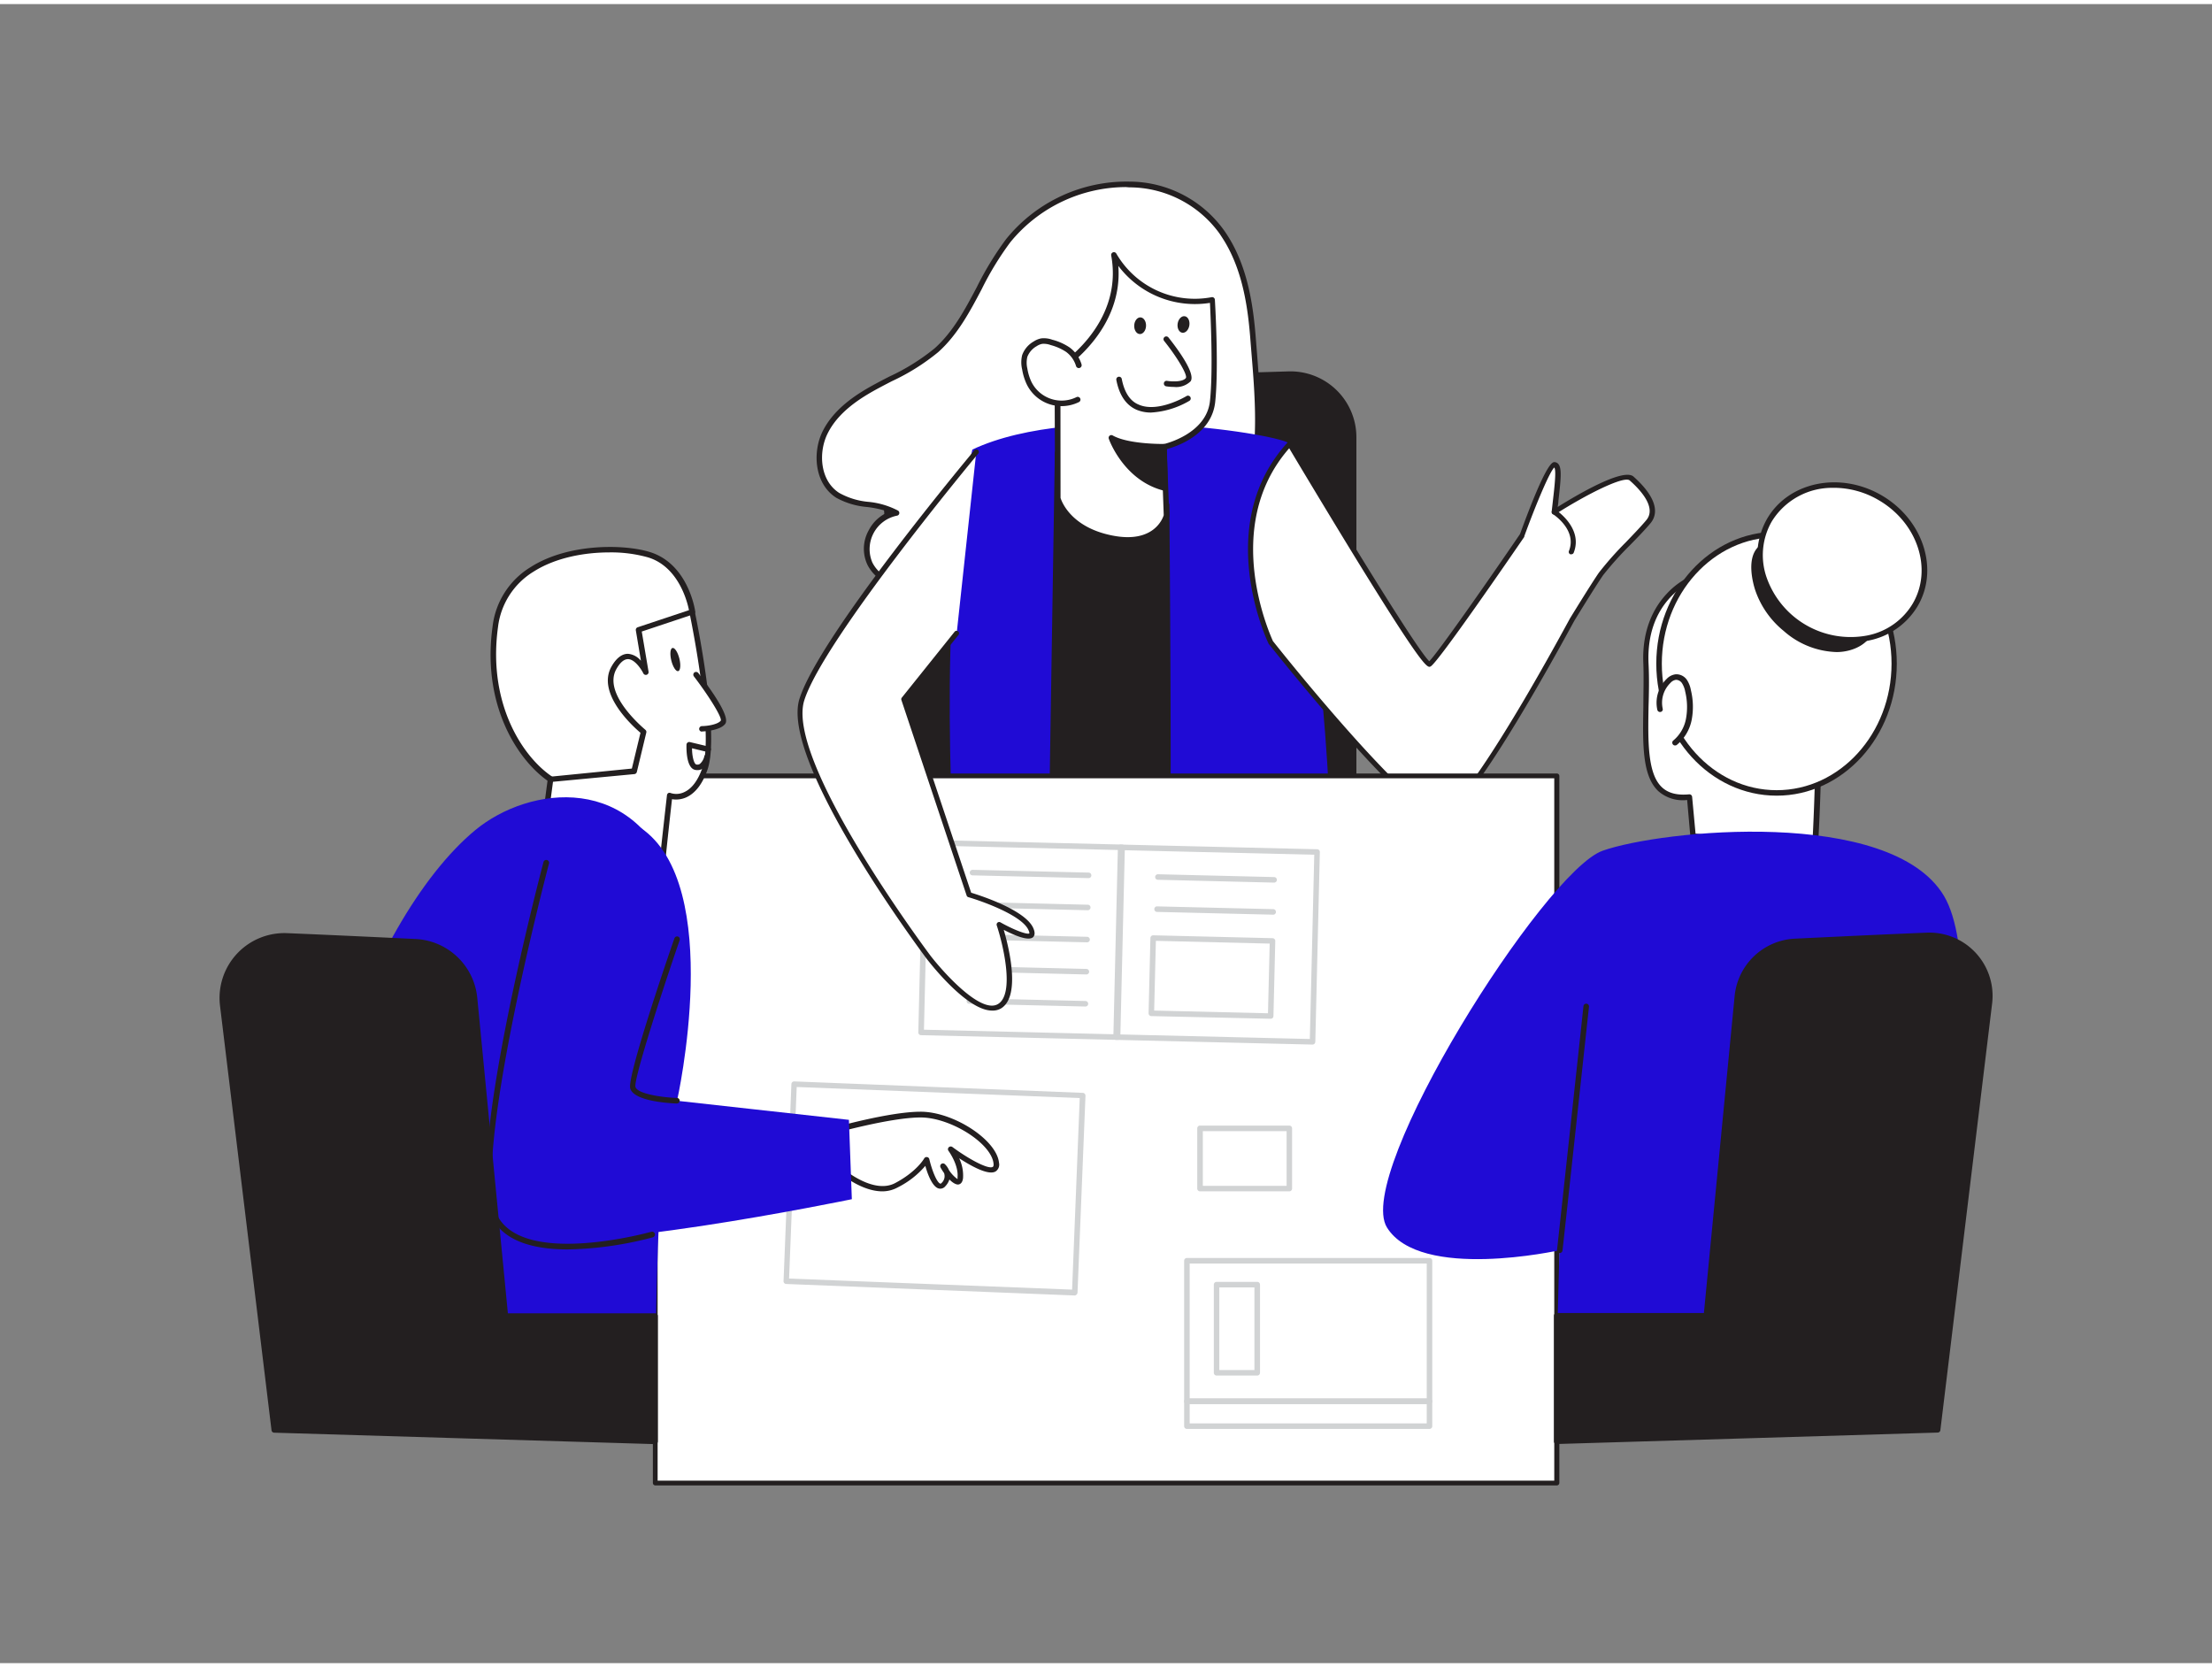 <?xml version="1.0" encoding="UTF-8"?> <svg xmlns="http://www.w3.org/2000/svg" viewBox="0 0 400 300" width="406" height="306" class="illustration styles_illustrationTablet__1DWOa"><rect x="0" y="0" width="400" height="300" fill="#808080" stroke="none"/> <g id="_115_team_meeting_flatline" data-name="#115_team_meeting_flatline"> <path d="M244.79,149.65V78.33A11.42,11.42,0,0,0,233,66.91l-62.51,1.88a11.43,11.43,0,0,0-11.05,12.37l6.19,74.12Z" fill="#231f20"></path> <path d="M165.66,155.77a.49.49,0,0,1-.5-.45L159,81.2A11.93,11.93,0,0,1,170.5,68.29L233,66.42a11.92,11.92,0,0,1,12.28,11.91v71.32a.5.5,0,0,1-.46.5l-79.14,5.62Zm67.72-88.36H233l-62.51,1.88A10.92,10.92,0,0,0,160,81.12l6.14,73.63,78.19-5.56V78.33a10.92,10.92,0,0,0-10.92-10.92Zm11.41,82.24h0Z" fill="#231f20"></path> <path d="M306.15,103.79s-9.1,3.42-8.53,15.48-2.52,25.1,7.9,24.11l.63,7.1,22,2.34s2.3-36.88-1.83-43S306.15,103.79,306.15,103.79Z" fill="#fff"></path> <path d="M328.17,153.31h-.05l-22-2.34a.5.5,0,0,1-.45-.45l-.58-6.6a6.7,6.7,0,0,1-5.17-1.56c-3-2.76-2.87-8.59-2.75-15.34,0-2.53.09-5.15,0-7.72-.3-6.41,2.11-10.4,4.19-12.63a13.87,13.87,0,0,1,4.66-3.35.57.57,0,0,1,.18,0c.67,0,16.37.07,20.6,6.29s2,41.75,1.92,43.27a.5.5,0,0,1-.18.35A.52.52,0,0,1,328.17,153.31ZM306.61,150l21.1,2.24c.25-4.5,1.94-36.64-1.79-42.13s-18.36-5.84-19.68-5.85c-.94.38-8.64,3.9-8.13,15,.13,2.61.08,5.24,0,7.79-.11,6.24-.21,12.14,2.44,14.59,1.13,1.05,2.73,1.46,4.89,1.26a.53.53,0,0,1,.37.11.52.52,0,0,1,.18.34Z" fill="#231f20"></path> <ellipse cx="321.28" cy="119.27" rx="21.27" ry="23.37" fill="#fff"></ellipse> <path d="M321.28,143.14c-12,0-21.77-10.71-21.77-23.87s9.77-23.86,21.77-23.86S343,106.11,343,119.27,333.28,143.14,321.28,143.14Zm0-46.74c-11.45,0-20.77,10.26-20.77,22.87s9.32,22.88,20.77,22.88,20.77-10.26,20.77-22.88S332.73,96.4,321.28,96.4Z" fill="#231f20"></path> <path d="M220.94,41.21c-9.36-13.13-29.31-10.19-38.65,1.62-4.92,6.22-7.06,14.53-13,19.8-3.15,2.81-7.12,4.51-10.84,6.52s-7.4,4.56-9.27,8.35-1.28,9.08,2.29,11.35c3.14,2,7.46,1.17,10.64,3.12-4,.53-6.67,5.58-4.83,9.19,1.56,3.07,5.22,4.33,8.56,5.16,11.78,3,24.35,4.06,36,.58,8.7-2.59,17.58-8.36,22.46-16.2,4.63-7.44,2.95-21.47,2.3-30-.47-6.21-1.46-12.55-4.62-17.91C221.66,42.26,221.31,41.72,220.94,41.21Z" fill="#fff"></path> <path d="M186.25,109.54a84.65,84.65,0,0,1-20.51-2.74c-3.47-.86-7.24-2.19-8.88-5.41a6.8,6.8,0,0,1,.22-6.21,7.09,7.09,0,0,1,3.64-3.36,18.59,18.59,0,0,0-3.94-.88,13.92,13.92,0,0,1-5.56-1.67c-3.94-2.51-4.35-8.18-2.47-12,2.06-4.15,6.15-6.76,9.49-8.56.84-.46,1.69-.9,2.55-1.34A38.7,38.7,0,0,0,169,62.26c3.37-3,5.55-7.13,7.66-11.12a56.93,56.93,0,0,1,5.26-8.62A28,28,0,0,1,204.23,32.1a21.12,21.12,0,0,1,17.12,8.82c.37.52.73,1.08,1.07,1.65,3.35,5.68,4.25,12.35,4.69,18.12.06.78.13,1.61.2,2.48C228,72,229,84.07,224.73,91c-4.6,7.41-13.1,13.54-22.74,16.42A54.94,54.94,0,0,1,186.25,109.54Zm17.33-76.45a27.07,27.07,0,0,0-20.9,10,54.88,54.88,0,0,0-5.16,8.47c-2.15,4.07-4.38,8.27-7.88,11.39a39.06,39.06,0,0,1-8.4,5.26c-.85.44-1.7.88-2.53,1.33-3.21,1.74-7.14,4.23-9.06,8.13-1.7,3.43-1.37,8.5,2.1,10.72A13.2,13.2,0,0,0,156.93,90a14.51,14.51,0,0,1,5.46,1.59.5.5,0,0,1-.19.92,6.17,6.17,0,0,0-4.45,8.47c1.46,2.88,5,4.1,8.23,4.91,13.61,3.4,25.63,3.6,35.73.59,9.41-2.81,17.7-8.79,22.18-16,4.11-6.62,3.14-18.51,2.43-27.19-.07-.87-.14-1.7-.2-2.48-.43-5.66-1.31-12.19-4.56-17.7-.32-.54-.67-1.07-1-1.57h0a20.15,20.15,0,0,0-16.34-8.4Z" fill="#231f20"></path> <path d="M233.2,79.55c-.24-1.51-38.26-8-57.36,1C169,106.74,172.78,158,172.78,158l67.92-.52S241.33,129.24,233.2,79.55Z" fill="#200BD5"></path> <path d="M191.25,81.22s-1.19,75.55-1.2,76.08,20.45,0,21-.89,0-65.81,0-65.81L194.16,87" fill="#231f20"></path> <path d="M193.92,158a25,25,0,0,1-3.91-.17.55.55,0,0,1-.46-.55c0-.52,1.19-75.32,1.2-76.08a.49.49,0,0,1,.5-.49.5.5,0,0,1,.49.51c0,.72-1.1,69.91-1.19,75.7,2.52.29,18.24-.16,20-.84.33-2.58.06-47.33-.08-65.08l-16.47-3.58a.5.5,0,1,1,.21-1l16.86,3.66a.49.49,0,0,1,.39.48c.16,19.56.46,65.15-.06,66.06-.17.29-.49.84-10.46,1.21C198.6,158,196,158,193.92,158Zm16.77-2Z" fill="#231f20"></path> <path d="M210.45,80.06l.5,12.42s-1.39,5.74-9.78,4.14-9.89-7.26-9.89-7.26l-.09-23.2s12.67-7.54,10.21-20.8c0,0,5.54,10.26,17.79,8.09,0,0,.75,11.91.06,18.38S210.45,80.06,210.45,80.06Z" fill="#fff"></path> <path d="M203.93,97.4a15.29,15.29,0,0,1-2.85-.29c-8.61-1.64-10.22-7.38-10.29-7.62a.53.53,0,0,1,0-.13l-.09-23.2a.51.51,0,0,1,.24-.43c.12-.07,12.34-7.52,10-20.28a.5.5,0,0,1,.93-.33A16.39,16.39,0,0,0,219.11,53a.46.46,0,0,1,.39.1.48.48,0,0,1,.19.36c0,.12.74,12,.06,18.47-.64,6-7.06,8.09-8.78,8.55l.48,12a.59.59,0,0,1,0,.13C211.42,92.65,210.19,97.4,203.93,97.4Zm-12.15-8.11c.18.61,1.88,5.38,9.48,6.83,7.39,1.42,9-3.13,9.18-3.7L210,80.08a.5.5,0,0,1,.4-.51c.07,0,7.76-1.76,8.4-7.79.59-5.57.11-15.33,0-17.75a17.34,17.34,0,0,1-16.57-6.69c.84,11.18-8.8,18-10.47,19.1Z" fill="#231f20"></path> <path d="M195.08,65.31a5.42,5.42,0,0,0-2-2.81,9.62,9.62,0,0,0-3-1.32,3.94,3.94,0,0,0-1.76-.23,3.3,3.3,0,0,0-1.16.49,4.19,4.19,0,0,0-1.9,2.19,4.92,4.92,0,0,0,0,2.38,9.83,9.83,0,0,0,.76,2.49,6.57,6.57,0,0,0,8.87,3" fill="#fff"></path> <path d="M192,72.7a7,7,0,0,1-6.36-4,10.16,10.16,0,0,1-.8-2.62,5.48,5.48,0,0,1,0-2.61A4.65,4.65,0,0,1,186.94,61a3.76,3.76,0,0,1,1.34-.55,4.4,4.4,0,0,1,2,.24,10.12,10.12,0,0,1,3.14,1.4,5.91,5.91,0,0,1,2.16,3.07.5.5,0,0,1-1,.28,4.93,4.93,0,0,0-1.8-2.55A9.38,9.38,0,0,0,190,61.66a3.56,3.56,0,0,0-1.54-.22,2.79,2.79,0,0,0-1,.42,3.81,3.81,0,0,0-1.68,1.92,4.56,4.56,0,0,0,0,2.14,9.05,9.05,0,0,0,.72,2.36,6.09,6.09,0,0,0,8.19,2.78.5.5,0,0,1,.45.89A7.08,7.08,0,0,1,192,72.7Z" fill="#231f20"></path> <path d="M210.9,60.59s4.88,6.11,3.94,7.32-3.88.71-3.88.71" fill="#fff"></path> <path d="M212.31,69.23a9.69,9.69,0,0,1-1.43-.11.51.51,0,0,1-.41-.58.49.49,0,0,1,.57-.41c.69.12,2.8.27,3.41-.52.31-.55-1.53-3.69-3.94-6.7a.5.5,0,0,1,.08-.71.5.5,0,0,1,.7.08c1.54,1.93,5,6.56,4,7.94A3.71,3.71,0,0,1,212.31,69.23Z" fill="#231f20"></path> <ellipse cx="206.19" cy="58.17" rx="1.51" ry="1.07" transform="translate(139.56 261.78) rotate(-87.64)" fill="#231f20"></ellipse> <ellipse cx="214.01" cy="57.94" rx="1.51" ry="1.07" transform="translate(124.37 260.72) rotate(-81.3)" fill="#231f20"></ellipse> <path d="M214.82,71.31s-10.58,6.41-12.46-3.43" fill="#fff"></path> <path d="M208.16,73.86a6.65,6.65,0,0,1-2.67-.52c-1.88-.84-3.1-2.64-3.62-5.37a.49.49,0,0,1,.4-.58.5.5,0,0,1,.58.39c.46,2.39,1.48,4,3.05,4.64,3.49,1.56,8.61-1.5,8.66-1.54a.5.5,0,0,1,.52.86A15.44,15.44,0,0,1,208.16,73.86Z" fill="#231f20"></path> <path d="M210.45,80.06s-6.45.11-9.49-1.6c0,0,2.62,7.33,9.67,9.07Z" fill="#231f20"></path> <path d="M210.63,88h-.12c-7.22-1.79-9.9-9.08-10-9.39a.49.49,0,0,1,.71-.6c2.88,1.62,9.17,1.53,9.23,1.53A.53.53,0,0,1,211,80l.18,7.48a.5.5,0,0,1-.5.51ZM202,79.45c1,2,3.54,6,8.17,7.42L210,80.55A27.46,27.46,0,0,1,202,79.45Z" fill="#231f20"></path> <path d="M295.07,85.8c-1.87-1.67-14,6-14,6,.52-4.79,1.15-8.43,0-8.54s-5.83,12.78-5.83,12.78-15.52,22.66-16.77,23.29S233.2,79.55,233.2,79.55c-13.66,14.9-3.43,35.83-3.43,35.83s25.31,31.87,30.62,31.56c4.29-.25,18.59-25.84,23.91-35.63h0s3.69-6,5.19-8.22,6.41-6.87,8.6-9.48S297,87.47,295.07,85.8Z" fill="#fff"></path> <path d="M260.32,147.4c-5.55,0-28.32-28.47-30.91-31.73-.16-.3-10.26-21.48,3.46-36.43a.45.45,0,0,1,.38-.14.42.42,0,0,1,.34.22c8.95,15,22.69,37.52,24.87,39.51,1.56-1.55,10.52-14.37,16.41-23,4.79-13.15,5.9-13.06,6.29-13a.92.92,0,0,1,.65.35c.64.79.45,2.71,0,6.64,0,.36-.08.73-.13,1.11,3.57-2.23,11.88-7.11,13.71-5.49h0c3.75,3.34,4.83,6.34,3.06,8.45-.92,1.1-2.29,2.53-3.74,4a59.77,59.77,0,0,0-4.83,5.4c-1.48,2.15-5.14,8.14-5.18,8.2-7.21,13.26-20,35.59-24.28,35.85ZM233.13,80.32c-12.67,14.46-3,34.66-2.95,34.86,10,12.58,26.27,31.31,30.11,31.31h.07c2.75-.17,11.77-13.73,23.54-35.4.05-.08,3.72-6.08,5.22-8.26A59.59,59.59,0,0,1,294,97.32c1.44-1.5,2.8-2.92,3.7-4,1.9-2.26-1.05-5.47-3-7.18-1-.89-7.74,2.47-13.41,6.09a.48.48,0,0,1-.49,0,.45.45,0,0,1-.21-.44c.08-.71.16-1.4.23-2.05.27-2.33.64-5.5.24-5.94-.85.78-3.38,6.83-5.42,12.43a1.17,1.17,0,0,1,0,.11c-2.61,3.8-15.65,22.79-16.94,23.43-.56.29-1.15.59-13.72-19.84C239.7,91.31,234.45,82.54,233.13,80.32Z" fill="#231f20"></path> <path d="M284.13,99.49a.38.38,0,0,1-.17,0,.46.46,0,0,1-.25-.59c1.5-3.76-2.67-6.52-2.84-6.63a.46.46,0,1,1,.49-.77c.05,0,5,3.28,3.2,7.74A.46.46,0,0,1,284.13,99.49Z" fill="#231f20"></path> <rect x="118.47" y="139.58" width="163.05" height="127.83" fill="#fff"></rect> <path d="M281.52,267.87h-163a.46.46,0,0,1-.46-.46V139.58a.45.45,0,0,1,.46-.45h163a.46.46,0,0,1,.46.45V267.41A.47.47,0,0,1,281.52,267.87ZM118.92,267H281.06V140H118.92Z" fill="#231f20"></path> <path d="M194.35,233.52h0l-52.18-2.08a.5.5,0,0,1-.48-.52l1.42-35.63a.54.54,0,0,1,.16-.35.53.53,0,0,1,.36-.13l52.18,2.07a.51.51,0,0,1,.48.52L194.85,233a.5.5,0,0,1-.16.34A.48.48,0,0,1,194.35,233.52Zm-51.66-3.06,51.18,2,1.38-34.64-51.18-2Z" fill="#d1d3d4"></path> <path d="M202.08,187.3h0l-35.53-.85a.51.51,0,0,1-.35-.15.54.54,0,0,1-.14-.36l.83-34.32a.5.5,0,0,1,.51-.49l35.53.85a.5.5,0,0,1,.48.52l-.82,34.32a.53.53,0,0,1-.15.35A.56.56,0,0,1,202.08,187.3Zm-35-1.84,34.52.83.8-33.32-34.52-.82Z" fill="#d1d3d4"></path> <path d="M237.34,188.15h0l-35.53-.85a.5.5,0,0,1-.48-.52l.82-34.31a.49.49,0,0,1,.15-.35.48.48,0,0,1,.36-.14l35.53.85a.5.5,0,0,1,.35.16.45.45,0,0,1,.13.35l-.82,34.32A.51.51,0,0,1,237.34,188.15Zm-35-1.84,34.52.83.8-33.32L203.13,153Z" fill="#d1d3d4"></path> <path d="M196.29,181.27h0l-21-.5a.5.5,0,0,1,0-1l21,.5a.51.51,0,0,1,.49.51A.5.5,0,0,1,196.29,181.27Z" fill="#d1d3d4"></path> <path d="M196.43,175.47h0l-21-.51a.49.49,0,0,1-.49-.51.5.5,0,0,1,.51-.49l21,.51a.5.5,0,0,1,0,1Z" fill="#d1d3d4"></path> <path d="M196.57,169.66h0l-21-.5a.5.5,0,0,1-.49-.51.53.53,0,0,1,.51-.49l21,.5a.52.52,0,0,1,.49.52A.5.5,0,0,1,196.57,169.66Z" fill="#d1d3d4"></path> <path d="M196.7,163.86h0l-21-.51a.49.49,0,0,1-.49-.51.54.54,0,0,1,.51-.49l21,.51a.49.49,0,0,1,.48.51A.5.5,0,0,1,196.7,163.86Z" fill="#d1d3d4"></path> <path d="M196.84,158.05h0l-21-.5a.5.5,0,0,1-.48-.51.53.53,0,0,1,.51-.49l21,.5a.5.5,0,0,1,.48.52A.49.49,0,0,1,196.84,158.05Z" fill="#d1d3d4"></path> <path d="M230.23,164.66h0l-21-.5a.5.5,0,0,1-.49-.51.48.48,0,0,1,.51-.49l21,.5a.5.5,0,0,1,.48.51A.49.49,0,0,1,230.23,164.66Z" fill="#d1d3d4"></path> <path d="M230.37,158.86h0l-21-.51a.49.49,0,0,1-.48-.51.5.5,0,0,1,.51-.49l21,.51a.5.5,0,0,1,0,1Z" fill="#d1d3d4"></path> <path d="M229.78,183.48h0L208.19,183a.51.51,0,0,1-.49-.52l.33-13.6a.51.51,0,0,1,.15-.35.54.54,0,0,1,.36-.14l21.58.52a.5.5,0,0,1,.49.51L230.28,183a.53.53,0,0,1-.15.35A.56.56,0,0,1,229.78,183.48ZM208.71,182l20.58.49.31-12.6-20.58-.5Z" fill="#d1d3d4"></path> <path d="M176.54,81S148.59,114.52,145,125.79s22.9,46.61,22.9,46.61,8.64,11.24,12.77,8.85,0-14.79,0-14.79,7.27,4.13,5.7.75-11.15-6.15-11.15-6.15l-11.83-35.37L173,113.78" fill="#fff"></path> <path d="M179.39,182c-4.48,0-11-8.31-11.82-9.37-1.09-1.45-26.57-35.67-23-47s30.46-43.54,31.6-44.91a.46.46,0,1,1,.7.59c-.28.33-27.93,33.55-31.43,44.59s22.58,45.85,22.84,46.2c2.33,3,9.07,10.54,12.17,8.73s.91-10.9-.21-14.24a.47.47,0,0,1,.15-.5.46.46,0,0,1,.51-.05c2.36,1.34,4.86,2.29,5.24,2h0s.05-.16-.18-.64c-1.21-2.62-8.25-5.15-10.86-5.91a.44.44,0,0,1-.3-.29L163,125.84a.45.45,0,0,1,.08-.43l9.54-11.91a.45.45,0,0,1,.64-.07.46.46,0,0,1,.07.64l-9.38,11.71,11.67,34.91c1.52.46,9.68,3.07,11.2,6.33.36.78.35,1.35,0,1.7-.86.79-3.53-.39-5.31-1.32.92,3.15,3.15,12.1-.54,14.24A3,3,0,0,1,179.39,182Z" fill="#231f20"></path> <path d="M125.18,109.86s-1.19-8.23-7.83-10.29-25.76-1.68-27.79,13,5.17,25.16,11.18,28.25l14.67-1.51Z" fill="#fff"></path> <path d="M100.74,141.35a.59.59,0,0,1-.23,0c-5.56-2.86-13.59-13.2-11.44-28.77A14.54,14.54,0,0,1,96,101.78c6.77-4.3,16.86-4.15,21.54-2.69,6.86,2.14,8.12,10.35,8.17,10.7a.46.46,0,0,1,0,.23l-9.77,29.48a.5.5,0,0,1-.42.34l-14.67,1.51Zm9.47-42.2c-4.47,0-9.7.92-13.71,3.47a13.61,13.61,0,0,0-6.44,10c-2.06,14.93,5.47,24.84,10.78,27.67L115,138.88l9.63-29.06c-.17-1-1.62-8-7.45-9.77A24.66,24.66,0,0,0,110.21,99.15Z" fill="#231f20"></path> <path d="M115.51,113.08l1.29,7.69s-2.89-5.85-5.74-.83,5.34,11.6,5.34,11.6l-1.71,7.12-15.12,1.51-2,15s22.44,3.27,22.07,2.7c-.13-.19,1.52-14.81,1.52-14.81s4.1,1.65,6.38-4.87-2.33-28.37-2.33-28.37Z" fill="#fff"></path> <path d="M119.12,158.43c-1.66,0-6.55-.53-21.65-2.73a.5.5,0,0,1-.42-.56l2-15a.49.49,0,0,1,.44-.43l14.77-1.47,1.56-6.47c-1.41-1.19-8-7.16-5.23-12,.88-1.55,1.93-2.31,3-2.28a3.4,3.4,0,0,1,2.31,1.26l-.92-5.5a.5.5,0,0,1,.33-.56l9.67-3.22a.46.46,0,0,1,.41,0,.51.51,0,0,1,.24.33c.19.89,4.61,22,2.31,28.63-.89,2.56-2.18,4.24-3.81,5a4.5,4.5,0,0,1-2.61.35c-.62,5.51-1.47,13.39-1.46,14.11a.53.53,0,0,1-.07.37C120,158.31,119.89,158.43,119.12,158.43Zm-21-3.64c7.45,1.08,18.83,2.63,21,2.69,0-1.19.37-4.53,1.49-14.44a.52.52,0,0,1,.24-.37.49.49,0,0,1,.44,0,3.32,3.32,0,0,0,2.46-.18c1.37-.63,2.47-2.11,3.27-4.39,2-5.75-1.55-24.13-2.24-27.55l-8.73,2.91,1.23,7.27a.5.5,0,0,1-.94.3c-.35-.71-1.53-2.55-2.76-2.58-.72,0-1.43.57-2.11,1.78-2.61,4.59,5.15,10.9,5.23,11a.49.49,0,0,1,.17.51l-1.71,7.12a.51.51,0,0,1-.44.38L100,140.63Z" fill="#231f20"></path> <path d="M125.87,121.29s5.74,7.47,4.88,8.6-3.82,1.17-3.82,1.17" fill="#fff"></path> <path d="M126.93,131.56a.5.5,0,0,1-.5-.49.52.52,0,0,1,.49-.51c1,0,2.91-.3,3.43-1,.19-.7-2.36-4.71-4.88-8a.51.51,0,0,1,.1-.7.52.52,0,0,1,.7.09c2.72,3.55,5.78,8,4.87,9.21s-3.87,1.37-4.2,1.37Z" fill="#231f20"></path> <ellipse cx="122.13" cy="118.51" rx="0.75" ry="2.16" transform="translate(-24.99 32.98) rotate(-13.96)" fill="#231f20"></ellipse> <path d="M126.13,138.52a1.85,1.85,0,0,1-.46-.05c-1.53-.37-1.56-3.58-1.53-4.55a.48.48,0,0,1,.2-.38.46.46,0,0,1,.42-.09l3.42.82a.51.51,0,0,1,.37.61.5.5,0,0,1-.61.37l-2.8-.68c0,1.41.34,2.82.77,2.93a.8.8,0,0,0,.63-.09,2.55,2.55,0,0,0,.82-1.38.5.5,0,0,1,.6-.38.51.51,0,0,1,.37.6,3.43,3.43,0,0,1-1.26,2A1.73,1.73,0,0,1,126.13,138.52Z" fill="#231f20"></path> <path d="M152.29,211.06s5.58,4.78,9.83,2.52,5.44-4.65,5.44-4.65,1.46,6.25,3.06,4.52a2.3,2.3,0,0,0-.14-3.32s2.92,4.65,3.19,2.12-1.73-5.18-1.73-5.18,8.64,6.38,8.24,2.53-8-8.77-13.68-8.77-16.34,3.06-16.34,3.06" fill="#fff"></path> <path d="M159.57,214.69c-3.76,0-7.42-3.09-7.61-3.25a.51.51,0,0,1-.05-.71.49.49,0,0,1,.7,0c.06,0,5.37,4.53,9.27,2.46s5.22-4.41,5.23-4.43a.51.51,0,0,1,.51-.27.49.49,0,0,1,.43.38c.47,2,1.37,4.27,2,4.43,0,0,.13,0,.23-.14a1.66,1.66,0,0,0,.44-1.77c-.23-.33-.45-.66-.63-1a.5.5,0,0,1,.76-.63,3.16,3.16,0,0,1,.75,1.08,6.14,6.14,0,0,0,1.55,1.64,1,1,0,0,0,0-.28c.24-2.29-1.61-4.8-1.63-4.83a.49.49,0,0,1,.05-.65.51.51,0,0,1,.65-.05c2.85,2.11,6.45,4.09,7.3,3.6.16-.09.17-.39.14-.62-.38-3.65-7.77-8.32-13.18-8.32-5.58,0-16.09,3-16.2,3a.51.51,0,0,1-.62-.35.5.5,0,0,1,.34-.61c.44-.13,10.76-3.08,16.48-3.08,5.93,0,13.75,5.08,14.17,9.22a1.48,1.48,0,0,1-.63,1.59c-1.32.75-4.42-1-6.57-2.39a7.2,7.2,0,0,1,.7,3.56c-.07.67-.34,1.07-.78,1.17s-1.11-.3-1.69-.9a3.12,3.12,0,0,1-.72,1.21,1.18,1.18,0,0,1-1.22.42c-1.13-.3-2-2.57-2.41-4.09a15.92,15.92,0,0,1-5,3.9A5.81,5.81,0,0,1,159.57,214.69Z" fill="#231f20"></path> <path d="M118.47,250s0-19.14,1.17-40.26,9.14-29.58,2.37-50.3-26.36-18.12-36.08-10.06c-19.77,16.39-38,66.44-27.67,101.91C58.26,251.24,80.85,260.8,118.47,250Z" fill="#200BD5"></path> <path d="M98,164.84c0,1.06-10.89,52.59-3.72,57.37s59.76-6.1,59.76-6.1l-.53-14.35-31.08-3.45s8.77-39-6.63-49.39S98,164.84,98,164.84Z" fill="#200BD5"></path> <path d="M102.67,225.19c-5.73,0-11.38-1.26-13.65-5.67-5.07-9.88,8.67-62.15,9.26-64.37a.5.5,0,1,1,1,.25c-.15.54-14.24,54.12-9.34,63.66,4.8,9.36,27.61,3,27.84,2.94a.5.5,0,0,1,.28,1A63.56,63.56,0,0,1,102.67,225.19Z" fill="#231f20"></path> <path d="M122.4,198.81h0c-1.31-.05-7.85-.4-8.44-2.77-.54-2.16,6.55-23,8-27.11a.5.5,0,0,1,.95.32c-3.27,9.5-8.32,25.1-8,26.55.3,1.21,4.57,1.9,7.5,2a.5.5,0,0,1,0,1Z" fill="#231f20"></path> <path d="M51.86,168.44c7.44.31,16.55.74,23.32,1.07A11.21,11.21,0,0,1,85.8,179.64l5.59,57.55h27.08V259.9l-68.89-2.06L40.26,181A11.23,11.23,0,0,1,51.86,168.44Z" fill="#231f20"></path> <path d="M118.47,260.4h0l-68.89-2.07a.49.49,0,0,1-.48-.43l-9.32-76.82A11.73,11.73,0,0,1,51.88,168c7.56.31,16.86.75,23.32,1.06a11.79,11.79,0,0,1,11.1,10.58l5.54,57.1h26.63a.49.49,0,0,1,.49.5V259.9a.48.48,0,0,1-.15.36A.49.49,0,0,1,118.47,260.4Zm-68.45-3,67.95,2v-21.7H91.39a.5.5,0,0,1-.49-.45l-5.59-57.55A10.78,10.78,0,0,0,75.16,170c-6.47-.32-15.76-.76-23.32-1.07h0a10.73,10.73,0,0,0-11.09,12Z" fill="#231f20"></path> <path d="M289.8,153.1c-10.56,3.75-45,58.37-39,68.11S282,225.34,282,225.34l-.47,17.57,65-1.07s14.63-64.28,5-80.58C341.86,145.15,300.35,149.34,289.8,153.1Z" fill="#200BD5"></path> <path d="M348.45,168.43c-7.59.31-17,.75-23.93,1.09a10.92,10.92,0,0,0-10.34,9.86l-5.61,57.81H281.49V259.9l68.89-2.06,9.36-77.17A10.93,10.93,0,0,0,348.45,168.43Z" fill="#231f20"></path> <path d="M281.49,260.4a.49.49,0,0,1-.34-.14.48.48,0,0,1-.15-.36V237.19a.49.49,0,0,1,.49-.5h26.63l5.56-57.35A11.51,11.51,0,0,1,324.5,169c6.7-.32,16.29-.78,23.93-1.09h0a11.44,11.44,0,0,1,11.81,12.8l-9.36,77.17a.49.49,0,0,1-.48.43l-68.89,2.07Zm.5-22.71v21.7l67.95-2,9.31-76.74a10.42,10.42,0,0,0-10.78-11.68h0c-7.63.31-17.22.76-23.92,1.09a10.5,10.5,0,0,0-9.88,9.41l-5.61,57.81a.5.5,0,0,1-.49.45Zm66.46-69.26h0Z" fill="#231f20"></path> <path d="M282,225.84h0a.5.5,0,0,1-.44-.56c.41-3.62,4.74-43.68,4.78-44.08a.5.5,0,0,1,1,.11c-.05.4-4.37,40.46-4.79,44.09A.51.51,0,0,1,282,225.84Z" fill="#231f20"></path> <path d="M300.16,127.5a5.52,5.52,0,0,1,1.53-5.13,2.22,2.22,0,0,1,1.35-.7,1.83,1.83,0,0,1,1.54.84,4.61,4.61,0,0,1,.64,1.7,12.24,12.24,0,0,1,.16,5,7.31,7.31,0,0,1-2.48,4.31" fill="#fff"></path> <path d="M302.9,134.06a.47.47,0,0,1-.39-.19.5.5,0,0,1,.07-.7,6.72,6.72,0,0,0,2.31-4,11.79,11.79,0,0,0-.15-4.84,4.23,4.23,0,0,0-.57-1.51,1.34,1.34,0,0,0-1.1-.63,1.66,1.66,0,0,0-1,.56,5,5,0,0,0-1.4,4.66.48.48,0,0,1-.37.59.5.5,0,0,1-.6-.37,6,6,0,0,1,1.68-5.6,2.7,2.7,0,0,1,1.66-.84,2.32,2.32,0,0,1,2,1,5,5,0,0,1,.73,1.88,12.73,12.73,0,0,1,.16,5.25,7.8,7.8,0,0,1-2.66,4.6A.49.49,0,0,1,302.9,134.06Z" fill="#231f20"></path> <path d="M317.84,105.71a15.84,15.84,0,0,0,5,7.27,14.56,14.56,0,0,0,9.36,3.69c2.7,0,5.75-1.51,6.19-4.18.3-1.78-.65-3.53-1.72-5a24.79,24.79,0,0,0-13.23-9.42c-1.62-.42-3.89-.85-5.22.47C316.58,100.23,317.22,103.73,317.84,105.71Z" fill="#231f20"></path> <path d="M332.08,117.17a15.05,15.05,0,0,1-9.52-3.81,16.26,16.26,0,0,1-5.2-7.5h0c-.4-1.27-1.54-5.58.55-7.66,1.47-1.46,3.81-1.09,5.7-.6a25.45,25.45,0,0,1,13.51,9.6c.94,1.3,2.16,3.26,1.8,5.38-.49,3-3.73,4.55-6.68,4.59Zm-11.29-19a3,3,0,0,0-2.18.75c-1.34,1.34-1,4.31-.3,6.65h0a15.37,15.37,0,0,0,4.89,7,14.09,14.09,0,0,0,9,3.57c2.47,0,5.31-1.36,5.71-3.76.22-1.32-.29-2.79-1.63-4.62a24.48,24.48,0,0,0-12.95-9.23A10.59,10.59,0,0,0,320.79,98.16Z" fill="#231f20"></path> <ellipse cx="333.14" cy="100.97" rx="13.56" ry="15.25" transform="translate(79.13 338.99) rotate(-60)" fill="#fff"></ellipse> <path d="M334.61,115.48a17.08,17.08,0,0,1-8.5-2.33,16.7,16.7,0,0,1-7.58-9.11,13.3,13.3,0,0,1,1-10.94c3.88-6.71,13.15-8.64,20.67-4.3s10.48,13.33,6.61,20a13.29,13.29,0,0,1-9,6.31A16,16,0,0,1,334.61,115.48Zm-2.95-28a12.79,12.79,0,0,0-11.3,6.13,12.26,12.26,0,0,0-.88,10.13,16.11,16.11,0,0,0,18.1,10.45,12.29,12.29,0,0,0,8.33-5.83c3.61-6.24.81-14.63-6.24-18.69A16,16,0,0,0,331.66,87.47Z" fill="#231f20"></path> <path d="M258.5,253.15H214.63a.5.5,0,0,1-.5-.5V227.24a.5.5,0,0,1,.5-.5H258.5a.5.5,0,0,1,.5.5v25.41A.5.5,0,0,1,258.5,253.15Zm-43.37-1H258V227.74H215.13Z" fill="#d1d3d4"></path> <path d="M258.5,257.65H214.63a.5.5,0,0,1-.5-.5v-4.5a.5.5,0,0,1,.5-.5H258.5a.5.5,0,0,1,.5.5v4.5A.5.5,0,0,1,258.5,257.65Zm-43.37-1H258v-3.5H215.13Z" fill="#d1d3d4"></path> <path d="M227.34,248H220a.5.5,0,0,1-.5-.5V231.56a.5.5,0,0,1,.5-.5h7.35a.5.5,0,0,1,.5.5v15.95A.5.5,0,0,1,227.34,248Zm-6.85-1h6.35V232.06h-6.35Z" fill="#d1d3d4"></path> <path d="M233.16,214.69H217a.51.51,0,0,1-.5-.5V203.3a.5.5,0,0,1,.5-.5h16.15a.5.5,0,0,1,.5.5v10.89A.51.51,0,0,1,233.16,214.69Zm-15.65-1h15.15V203.8H217.51Z" fill="#d1d3d4"></path> </g> </svg> 